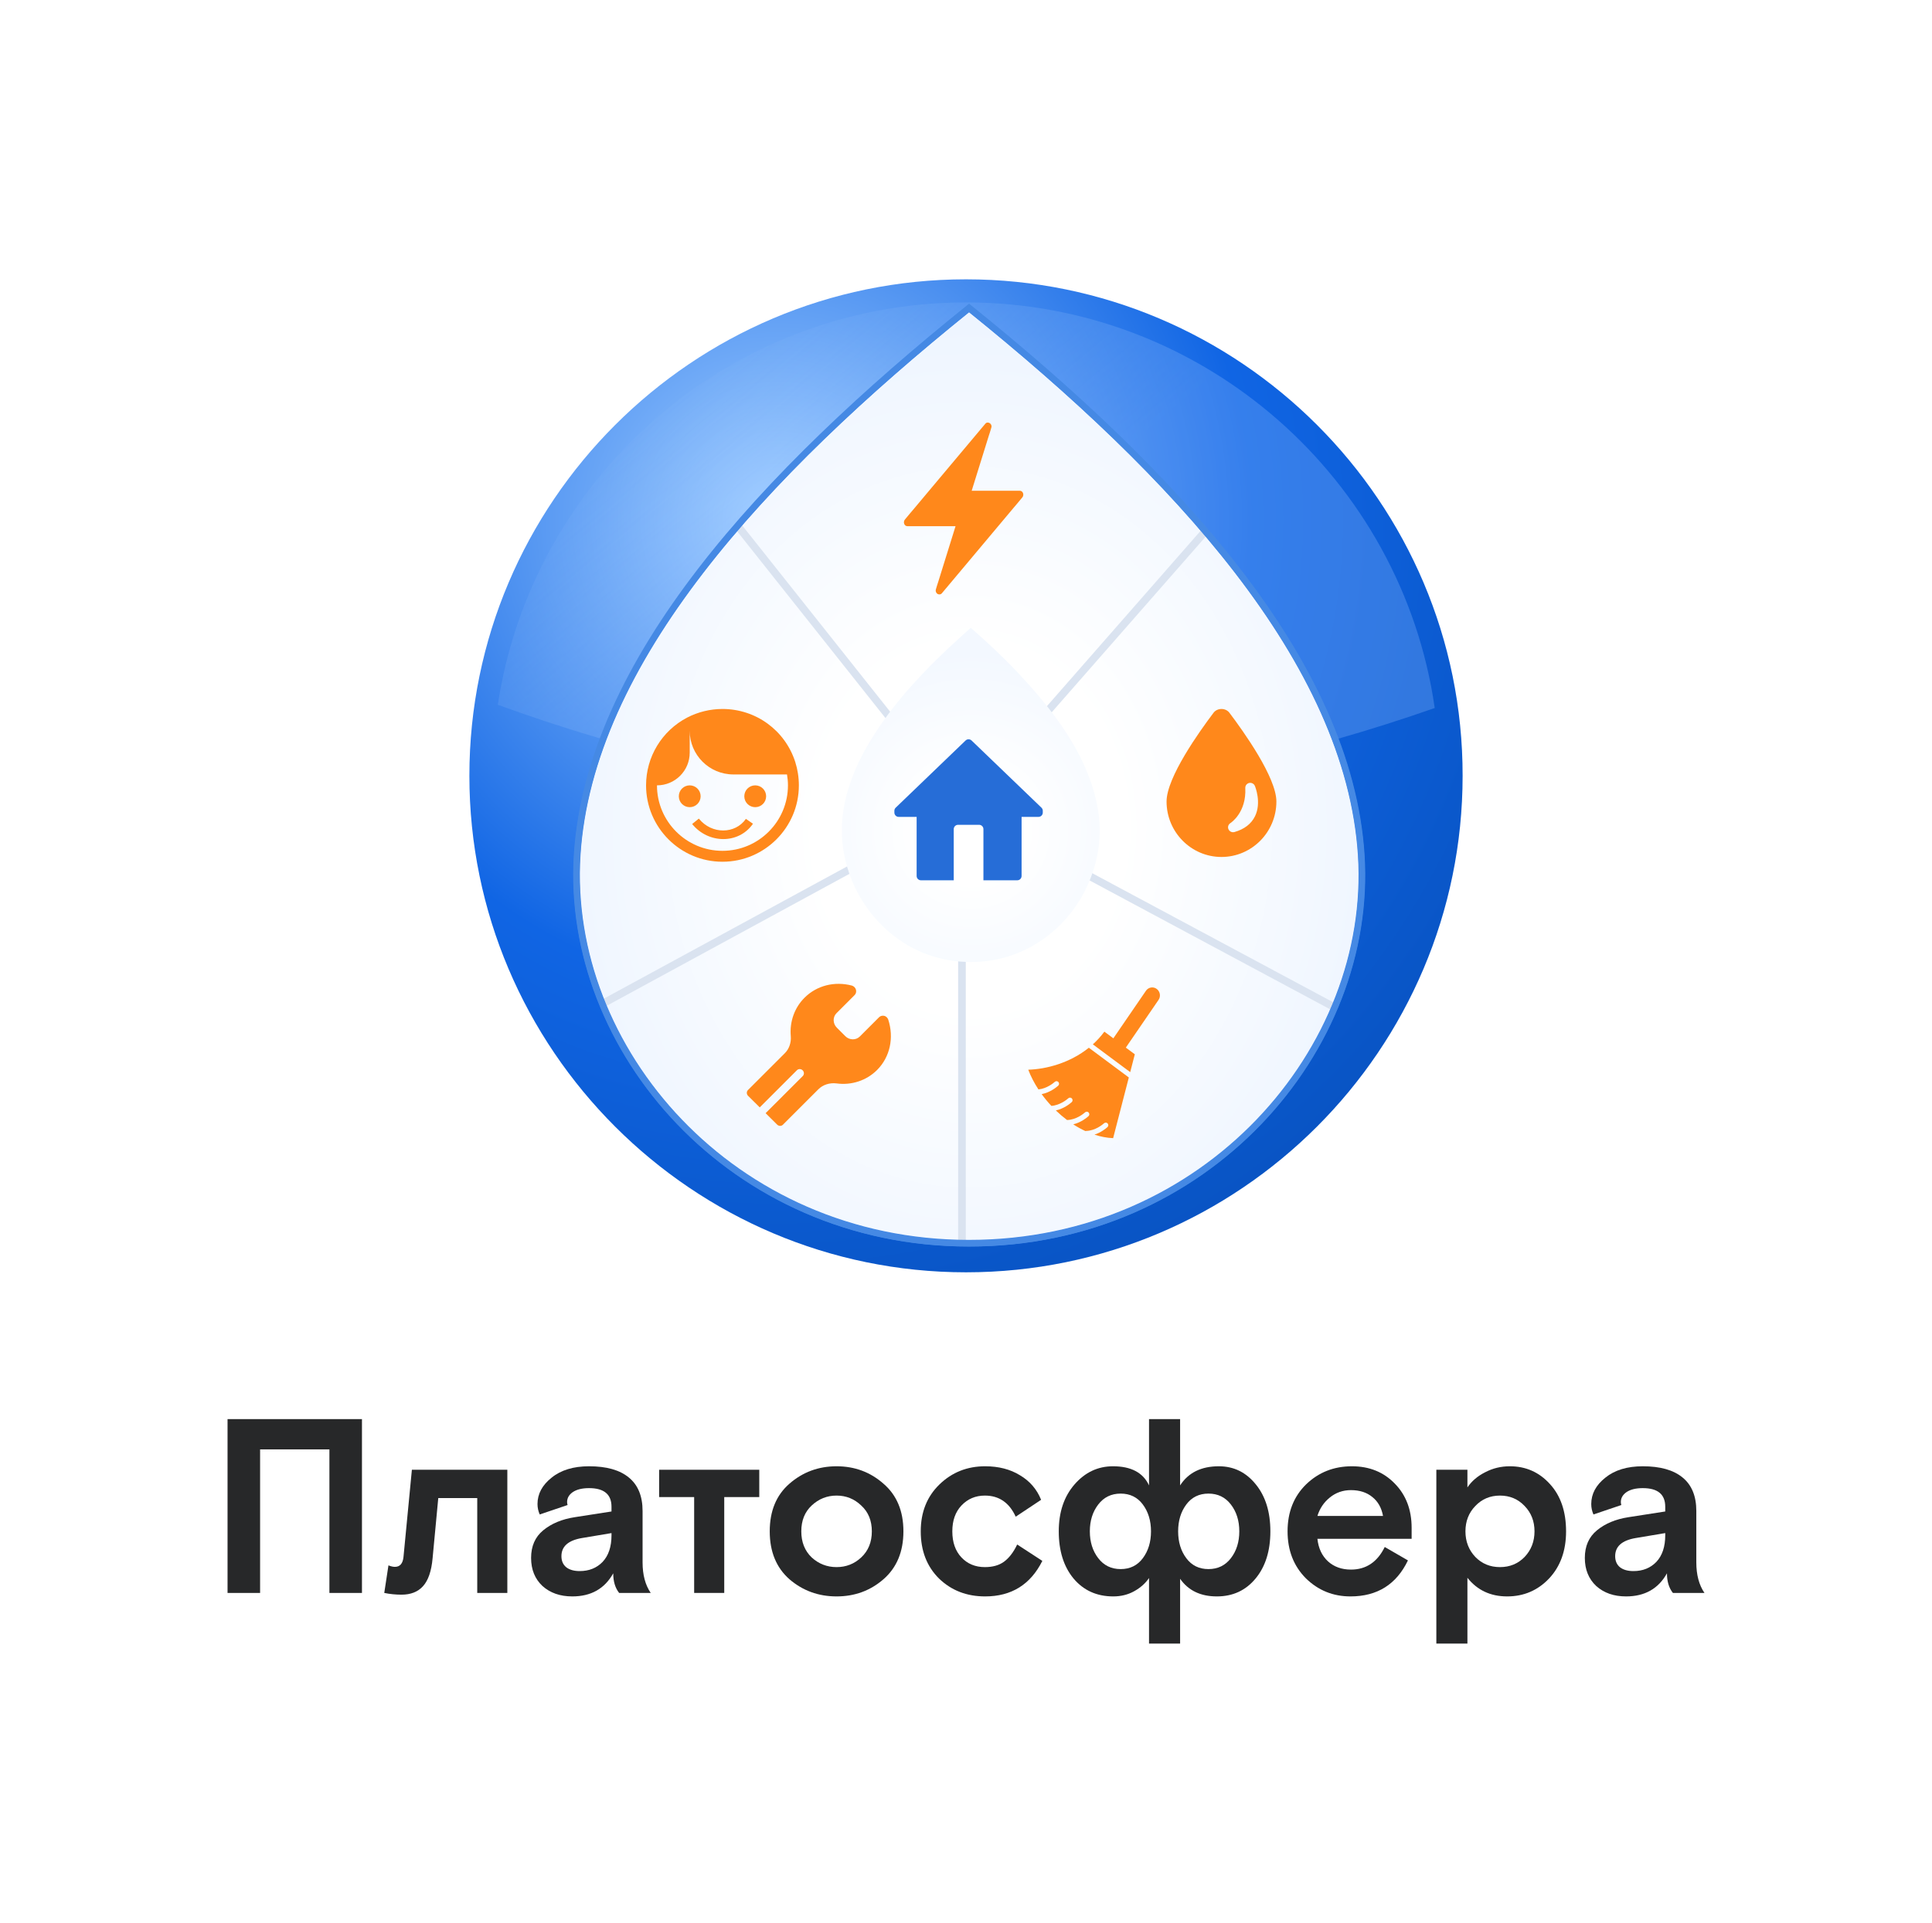 <svg width="225" height="224" viewBox="0 0 225 224" fill="none" xmlns="http://www.w3.org/2000/svg">
<rect width="224" height="224" transform="translate(0.5)" fill="white"/>
<g clip-path="url(#clip0_11_117)">
<g clip-path="url(#clip1_11_117)">
<path d="M26.5 185.56V165.31H42.154V185.56H38.363V168.839H30.291V185.56H26.5Z" fill="#272829"/>
<path d="M59.084 171.212V185.56H55.58V174.509H51.041L50.381 181.51C50.247 183.015 49.873 184.104 49.26 184.779C48.667 185.435 47.834 185.763 46.761 185.763C46.072 185.763 45.402 185.695 44.751 185.56L45.239 182.349C45.526 182.465 45.775 182.523 45.986 182.523C46.58 182.523 46.915 182.137 46.991 181.366L47.968 171.212H59.084Z" fill="#272829"/>
<path d="M75.782 185.56H72.105C71.645 184.982 71.416 184.22 71.416 183.275C70.42 185.069 68.831 185.966 66.647 185.966C65.231 185.966 64.072 185.56 63.172 184.75C62.291 183.921 61.851 182.831 61.851 181.481C61.851 180.112 62.32 179.042 63.258 178.27C64.216 177.48 65.441 176.968 66.935 176.737L71.215 176.072V175.522C71.215 174.075 70.344 173.352 68.601 173.352C67.797 173.352 67.165 173.507 66.705 173.815C66.265 174.124 66.044 174.509 66.044 174.972C66.044 175.088 66.064 175.204 66.102 175.32L62.856 176.419C62.684 176.033 62.597 175.628 62.597 175.204C62.597 174.027 63.144 173.005 64.235 172.137C65.326 171.25 66.782 170.806 68.601 170.806C70.631 170.806 72.172 171.24 73.225 172.108C74.297 172.976 74.834 174.278 74.834 176.014V182.002C74.834 183.448 75.149 184.635 75.782 185.56ZM67.51 183.015C68.601 183.015 69.491 182.658 70.18 181.944C70.87 181.211 71.215 180.179 71.215 178.849V178.589L67.768 179.167C66.178 179.437 65.384 180.141 65.384 181.279C65.384 181.838 65.575 182.272 65.959 182.581C66.341 182.87 66.858 183.015 67.51 183.015Z" fill="#272829"/>
<path d="M88.424 171.212V174.394H84.345V185.56H80.841V174.394H76.763V171.212H88.424Z" fill="#272829"/>
<path d="M102.884 172.832C104.435 174.162 105.211 176.014 105.211 178.386C105.211 180.758 104.435 182.619 102.884 183.969C101.352 185.3 99.533 185.966 97.427 185.966C95.321 185.966 93.492 185.3 91.941 183.969C90.409 182.619 89.643 180.758 89.643 178.386C89.643 176.014 90.409 174.162 91.941 172.832C93.492 171.481 95.321 170.806 97.427 170.806C99.533 170.806 101.352 171.481 102.884 172.832ZM94.526 181.424C95.349 182.176 96.316 182.552 97.427 182.552C98.537 182.552 99.495 182.176 100.299 181.424C101.122 180.652 101.534 179.64 101.534 178.386C101.534 177.132 101.122 176.129 100.299 175.377C99.495 174.606 98.537 174.22 97.427 174.22C96.316 174.22 95.349 174.606 94.526 175.377C93.722 176.129 93.319 177.132 93.319 178.386C93.319 179.64 93.722 180.652 94.526 181.424Z" fill="#272829"/>
<path d="M118.461 179.919L121.391 181.828C120.012 184.587 117.791 185.966 114.727 185.966C112.582 185.966 110.792 185.271 109.356 183.882C107.938 182.475 107.23 180.643 107.23 178.386C107.23 176.149 107.958 174.326 109.413 172.918C110.868 171.51 112.64 170.806 114.727 170.806C116.297 170.806 117.647 171.153 118.777 171.848C119.926 172.523 120.749 173.477 121.247 174.712L118.289 176.679C117.542 175.04 116.345 174.22 114.698 174.22C113.607 174.22 112.697 174.606 111.969 175.377C111.261 176.129 110.907 177.132 110.907 178.386C110.907 179.659 111.261 180.671 111.969 181.424C112.678 182.176 113.588 182.552 114.698 182.552C115.617 182.552 116.364 182.339 116.939 181.915C117.532 181.472 118.04 180.807 118.461 179.919Z" fill="#272829"/>
<path d="M137.435 165.31V173.034C138.392 171.549 139.895 170.806 141.944 170.806C143.687 170.806 145.123 171.51 146.253 172.918C147.382 174.307 147.947 176.129 147.947 178.386C147.947 180.662 147.373 182.494 146.224 183.882C145.075 185.271 143.572 185.966 141.714 185.966C139.819 185.966 138.392 185.281 137.435 183.912V191.462H133.815V183.825C133.394 184.442 132.82 184.953 132.092 185.358C131.365 185.763 130.55 185.966 129.651 185.966C127.736 185.966 126.194 185.271 125.026 183.882C123.877 182.494 123.303 180.662 123.303 178.386C123.303 176.149 123.915 174.326 125.141 172.918C126.367 171.51 127.86 170.806 129.622 170.806C131.728 170.806 133.126 171.549 133.815 173.034V165.31H137.435ZM143.351 175.262C142.701 174.413 141.829 173.989 140.738 173.989C139.646 173.989 138.785 174.413 138.153 175.262C137.521 176.11 137.205 177.152 137.205 178.386C137.205 179.62 137.521 180.662 138.153 181.51C138.785 182.359 139.646 182.783 140.738 182.783C141.829 182.783 142.701 182.359 143.351 181.51C144.003 180.662 144.328 179.62 144.328 178.386C144.328 177.152 144.003 176.11 143.351 175.262ZM133.097 175.262C132.466 174.413 131.604 173.989 130.512 173.989C129.421 173.989 128.55 174.413 127.899 175.262C127.247 176.11 126.922 177.152 126.922 178.386C126.922 179.62 127.247 180.662 127.899 181.51C128.55 182.359 129.421 182.783 130.512 182.783C131.604 182.783 132.466 182.359 133.097 181.51C133.729 180.662 134.045 179.62 134.045 178.386C134.045 177.152 133.729 176.11 133.097 175.262Z" fill="#272829"/>
<path d="M164.398 179.254H153.426C153.541 180.353 153.952 181.231 154.661 181.886C155.369 182.523 156.26 182.841 157.332 182.841C159.094 182.841 160.405 181.964 161.267 180.209L163.967 181.771C162.627 184.567 160.396 185.966 157.275 185.966C155.245 185.966 153.512 185.261 152.076 183.854C150.659 182.426 149.95 180.604 149.95 178.386C149.95 176.149 150.668 174.326 152.104 172.918C153.56 171.51 155.341 170.806 157.447 170.806C159.477 170.806 161.143 171.481 162.445 172.832C163.747 174.162 164.398 175.879 164.398 177.981V179.254ZM157.332 173.584C156.394 173.584 155.57 173.873 154.862 174.452C154.173 175.011 153.694 175.724 153.426 176.593H161.066C160.894 175.648 160.482 174.914 159.831 174.394C159.18 173.854 158.347 173.584 157.332 173.584Z" fill="#272829"/>
<path d="M167.276 191.462V171.212H170.895V173.266C171.393 172.532 172.082 171.945 172.963 171.501C173.844 171.038 174.801 170.806 175.835 170.806C177.693 170.806 179.244 171.491 180.489 172.86C181.753 174.23 182.384 176.072 182.384 178.386C182.384 180.643 181.724 182.475 180.402 183.882C179.081 185.271 177.454 185.966 175.519 185.966C173.586 185.966 172.044 185.242 170.895 183.796V191.462H167.276ZM177.559 175.435C176.793 174.625 175.835 174.22 174.687 174.22C173.537 174.22 172.58 174.625 171.814 175.435C171.048 176.226 170.665 177.21 170.665 178.386C170.665 179.562 171.048 180.556 171.814 181.366C172.58 182.156 173.537 182.552 174.687 182.552C175.835 182.552 176.793 182.156 177.559 181.366C178.325 180.556 178.708 179.562 178.708 178.386C178.708 177.21 178.325 176.226 177.559 175.435Z" fill="#272829"/>
<path d="M198.5 185.56H194.824C194.364 184.982 194.134 184.22 194.134 183.275C193.138 185.069 191.549 185.966 189.366 185.966C187.949 185.966 186.79 185.56 185.891 184.75C185.01 183.921 184.569 182.831 184.569 181.481C184.569 180.112 185.038 179.042 185.977 178.27C186.934 177.48 188.16 176.968 189.653 176.737L193.933 176.072V175.522C193.933 174.075 193.062 173.352 191.319 173.352C190.515 173.352 189.883 173.507 189.424 173.815C188.983 174.124 188.763 174.509 188.763 174.972C188.763 175.088 188.782 175.204 188.82 175.32L185.574 176.419C185.402 176.033 185.316 175.628 185.316 175.204C185.316 174.027 185.862 173.005 186.953 172.137C188.045 171.25 189.5 170.806 191.319 170.806C193.349 170.806 194.89 171.24 195.944 172.108C197.016 172.976 197.552 174.278 197.552 176.014V182.002C197.552 183.448 197.868 184.635 198.5 185.56ZM190.228 183.015C191.319 183.015 192.209 182.658 192.899 181.944C193.588 181.211 193.933 180.179 193.933 178.849V178.589L190.486 179.167C188.897 179.437 188.102 180.141 188.102 181.279C188.102 181.838 188.294 182.272 188.677 182.581C189.06 182.87 189.577 183.015 190.228 183.015Z" fill="#272829"/>
<path fill-rule="evenodd" clip-rule="evenodd" d="M112.5 148.211C144.379 148.211 170.336 122.245 170.336 90.374C170.37 58.504 144.379 32.538 112.5 32.538C80.654 32.538 54.664 58.504 54.664 90.374C54.664 122.245 80.654 148.211 112.5 148.211Z" fill="url(#paint0_radial_11_117)"/>
<path opacity="0.3" fill-rule="evenodd" clip-rule="evenodd" d="M167.088 82.475C163.262 55.809 140.215 35.228 112.5 35.228C84.946 35.228 61.989 55.615 57.975 82.097C72.153 87.275 91.814 92.601 112.717 92.601C133.111 92.601 152.661 87.531 167.088 82.475Z" fill="url(#paint1_linear_11_117)"/>
<path fill-rule="evenodd" clip-rule="evenodd" d="M112.613 144.848C140.297 144.848 159.719 122.217 158.286 99.653C156.854 77.054 136.565 55.186 112.613 35.901C88.66 55.186 68.405 77.054 66.973 99.62C65.54 122.217 84.962 144.848 112.613 144.848Z" fill="url(#paint2_radial_11_117)"/>
<path fill-rule="evenodd" clip-rule="evenodd" d="M86.421 61.186L112.292 93.769L111.596 94.323L85.724 61.739L86.421 61.186Z" fill="#DAE3F0"/>
<path fill-rule="evenodd" clip-rule="evenodd" d="M70.182 116.409L111.955 93.698L112.38 94.479L70.608 117.191L70.182 116.409Z" fill="#DAE3F0"/>
<path fill-rule="evenodd" clip-rule="evenodd" d="M111.585 144.944V94.046H112.475V144.944H111.585Z" fill="#DAE3F0"/>
<path fill-rule="evenodd" clip-rule="evenodd" d="M139.975 61.661L111.609 94.031L112.279 94.617L140.645 62.248L139.975 61.661Z" fill="#DAE3F0"/>
<path fill-rule="evenodd" clip-rule="evenodd" d="M155.533 116.899L112.154 93.654L111.734 94.438L155.112 117.684L155.533 116.899Z" fill="#DAE3F0"/>
<path fill-rule="evenodd" clip-rule="evenodd" d="M112.858 144.848C140.542 144.848 159.964 122.217 158.532 99.653C157.099 77.054 136.811 55.186 112.858 35.901C88.905 55.186 68.651 77.054 67.218 99.62C65.785 122.217 85.208 144.848 112.858 144.848Z" stroke="#4589E4" stroke-width="0.704"/>
<path fill-rule="evenodd" clip-rule="evenodd" d="M112.858 35.375L113.102 35.572C125.09 45.223 136.176 55.533 144.448 66.271C152.718 77.005 158.197 88.196 158.92 99.601C160.367 122.399 140.758 145.212 112.858 145.212C84.991 145.212 65.382 122.398 66.829 99.569C67.553 88.18 73.022 76.997 81.284 66.267C89.548 55.533 100.626 45.223 112.614 35.572L112.858 35.375ZM81.901 66.741C73.689 77.407 68.316 88.442 67.606 99.618C66.189 121.984 85.424 144.433 112.858 144.433C140.326 144.433 159.561 121.983 158.143 99.651C157.433 88.459 152.051 77.416 143.831 66.745C135.669 56.15 124.729 45.951 112.858 36.375C100.987 45.951 90.055 56.15 81.901 66.741Z" fill="#4589E4"/>
<g filter="url(#filter0_d_11_117)">
<path fill-rule="evenodd" clip-rule="evenodd" d="M113.056 73.135C111.191 74.797 109.327 76.498 107.617 78.315C105.908 80.093 104.276 81.987 102.839 84.036C100.352 87.554 98.293 91.613 98.061 95.943C97.983 97.489 98.138 99.035 98.527 100.504C99.343 103.674 101.129 106.535 103.655 108.661C106.335 110.903 109.599 112.063 113.056 112.063C116.553 112.063 119.816 110.864 122.457 108.661C124.983 106.573 126.77 103.674 127.586 100.504C127.974 99.035 128.129 97.489 128.052 95.943C127.78 91.613 125.76 87.515 123.274 84.036C121.836 82.026 120.204 80.132 118.495 78.315C116.785 76.498 114.96 74.797 113.056 73.135Z" fill="url(#paint3_radial_11_117)"/>
</g>
<path d="M104.661 95.159C104.383 95.159 104.158 94.933 104.158 94.656V94.45C104.158 94.313 104.214 94.181 104.312 94.087L112.452 86.26C112.646 86.073 112.954 86.073 113.149 86.26L121.289 94.087C121.387 94.181 121.442 94.313 121.442 94.45V94.656C121.442 94.933 121.218 95.159 120.94 95.159H118.974V102.042C118.974 102.32 118.748 102.545 118.471 102.545H114.529V96.585C114.529 96.307 114.304 96.082 114.026 96.082H111.575C111.297 96.082 111.072 96.307 111.072 96.585V102.545H107.254C106.976 102.545 106.751 102.32 106.751 102.042V95.159H104.661Z" fill="#266DD7"/>
<path d="M118.765 57.167C118.067 57.167 117.369 57.167 116.671 57.167C115.56 57.167 114.449 57.167 113.338 57.167C113.28 57.167 113.221 57.167 113.163 57.167C113.185 57.095 113.207 57.024 113.229 56.953C113.426 56.321 113.621 55.691 113.818 55.059C114.057 54.291 114.296 53.525 114.535 52.756C114.741 52.094 114.946 51.435 115.151 50.773C115.249 50.453 115.369 50.135 115.451 49.809C115.453 49.805 115.453 49.8 115.455 49.796C115.589 49.368 115.032 49.023 114.755 49.353C114.443 49.723 114.132 50.096 113.82 50.467C113.072 51.358 112.323 52.251 111.575 53.142C110.676 54.215 109.775 55.289 108.875 56.359C108.094 57.291 107.314 58.221 106.532 59.154C106.155 59.604 105.769 60.047 105.4 60.504C105.396 60.511 105.39 60.518 105.384 60.522C105.145 60.808 105.304 61.297 105.679 61.297C106.377 61.297 107.075 61.297 107.773 61.297C108.884 61.297 109.995 61.297 111.106 61.297C111.164 61.297 111.223 61.297 111.281 61.297C111.259 61.369 111.237 61.44 111.215 61.511C111.018 62.143 110.823 62.773 110.626 63.405C110.387 64.173 110.148 64.939 109.909 65.708C109.704 66.37 109.498 67.029 109.293 67.69C109.192 68.011 109.081 68.329 108.993 68.654C108.991 68.659 108.991 68.663 108.989 68.668C108.967 68.739 108.967 68.816 108.984 68.889C108.998 68.971 109.034 69.049 109.096 69.111C109.1 69.116 109.105 69.119 109.109 69.123C109.158 69.174 109.217 69.211 109.282 69.227C109.315 69.236 109.348 69.24 109.38 69.241C109.493 69.248 109.607 69.21 109.689 69.111C110.001 68.741 110.311 68.368 110.624 67.997C111.372 67.106 112.12 66.213 112.869 65.322C113.768 64.248 114.669 63.175 115.568 62.104C116.35 61.172 117.13 60.243 117.912 59.31C118.289 58.86 118.675 58.417 119.044 57.96C119.048 57.953 119.054 57.946 119.06 57.942C119.3 57.656 119.14 57.167 118.765 57.167Z" fill="#FF881B"/>
<path d="M103.44 118.758C103.357 118.551 103.195 118.389 102.989 118.337C102.75 118.285 102.53 118.343 102.375 118.498L100.13 120.744C99.68 121.193 98.921 121.177 98.452 120.709L97.451 119.707C96.982 119.238 96.966 118.479 97.415 118.03L99.537 115.908C99.692 115.753 99.75 115.501 99.681 115.278C99.614 115.055 99.436 114.878 99.213 114.81C97.194 114.277 95.117 114.802 93.692 116.227C92.53 117.388 91.948 119.005 92.094 120.701C92.158 121.445 91.905 122.183 91.409 122.679L87.103 126.984C86.933 127.154 86.924 127.455 87.117 127.649L88.481 128.999L92.812 124.668C92.993 124.488 93.29 124.495 93.477 124.682C93.665 124.869 93.671 125.167 93.492 125.347L89.163 129.675L90.51 131.01C90.688 131.188 90.988 131.21 91.174 131.024L95.309 126.889C95.836 126.363 96.606 126.11 97.414 126.206C99.175 126.449 100.918 125.869 102.142 124.646C103.66 123.128 104.134 120.876 103.44 118.758Z" fill="#FF881B"/>
<path d="M143.177 83.029C142.735 82.442 141.77 82.442 141.328 83.029C139.683 85.208 135.857 90.563 135.857 93.369C135.857 96.929 138.723 99.828 142.253 99.828C145.782 99.828 148.648 96.929 148.648 93.369C148.648 90.563 144.822 85.208 143.177 83.029ZM143.764 96.924C143.706 96.941 143.654 96.947 143.601 96.947C143.375 96.947 143.165 96.82 143.072 96.608C142.95 96.349 143.043 96.044 143.287 95.888C143.368 95.837 145.171 94.635 145.026 91.799C145.014 91.517 145.2 91.27 145.479 91.207C145.752 91.149 146.037 91.293 146.142 91.552C146.177 91.627 146.938 93.484 146.159 95.083C145.723 95.975 144.915 96.596 143.764 96.924Z" fill="#FF881B"/>
<path fill-rule="evenodd" clip-rule="evenodd" d="M134.048 115.036C134.283 114.998 134.519 115.057 134.713 115.201C135.115 115.5 135.207 116.077 134.918 116.486L131.114 122.035L131.347 122.208L132.161 122.813L131.624 124.891L127.272 121.655C127.755 121.219 128.208 120.728 128.615 120.177L129.415 120.771L129.66 120.954L133.466 115.4C133.606 115.203 133.812 115.073 134.048 115.036ZM128.975 131.297C128.782 131.47 128.223 131.925 127.458 132.174C128.172 132.409 128.902 132.553 129.635 132.584L131.463 125.514L126.807 122.051C124.599 123.822 121.871 124.546 119.751 124.61C120.041 125.38 120.445 126.156 120.935 126.906C121.917 126.811 122.692 126.159 122.846 126.022C122.967 125.912 123.154 125.924 123.263 126.049C123.371 126.173 123.36 126.362 123.238 126.472C123.012 126.674 122.285 127.263 121.312 127.455C121.656 127.929 122.034 128.388 122.442 128.825C123.456 128.753 124.262 128.077 124.419 127.937C124.541 127.827 124.728 127.839 124.836 127.963C124.944 128.088 124.933 128.277 124.812 128.387C124.592 128.584 123.897 129.149 122.963 129.355C123.375 129.754 123.811 130.127 124.267 130.47C125.34 130.45 126.208 129.721 126.371 129.575C126.493 129.466 126.68 129.478 126.788 129.602C126.897 129.726 126.886 129.916 126.763 130.025C126.55 130.217 125.885 130.756 124.989 130.975C125.444 131.271 125.916 131.533 126.398 131.756C126.423 131.748 126.45 131.743 126.477 131.743C127.55 131.724 128.419 130.993 128.582 130.847C128.704 130.737 128.891 130.75 128.999 130.874C129.108 130.998 129.096 131.188 128.975 131.297Z" fill="#FF881B"/>
<path fill-rule="evenodd" clip-rule="evenodd" d="M84.138 82.588C88.02 82.588 91.424 85.065 92.611 88.75C92.894 89.639 93.036 90.56 93.036 91.486C93.036 96.392 89.043 100.384 84.138 100.384C79.232 100.384 75.24 96.392 75.24 91.486C75.24 88.162 77.076 85.137 80.03 83.589C81.297 82.933 82.717 82.588 84.138 82.588ZM76.511 91.486C76.511 95.693 79.932 99.113 84.138 99.113C88.344 99.113 91.765 95.693 91.765 91.486C91.765 91.059 91.724 90.636 91.654 90.215H85.409C82.601 90.215 80.324 87.939 80.324 85.131V87.673C80.324 89.783 78.621 91.486 76.511 91.486ZM81.596 92.758C81.596 93.46 81.027 94.028 80.325 94.028C79.623 94.028 79.054 93.46 79.054 92.758C79.054 92.055 79.623 91.486 80.325 91.486C81.027 91.486 81.596 92.055 81.596 92.758ZM87.952 94.028C88.654 94.028 89.224 93.46 89.224 92.758C89.224 92.055 88.654 91.486 87.952 91.486C87.25 91.486 86.681 92.055 86.681 92.758C86.681 93.46 87.25 94.028 87.952 94.028ZM80.608 95.988C82.483 98.309 86.027 98.36 87.69 95.959L86.867 95.389C85.631 97.174 82.894 97.225 81.387 95.359L80.608 95.988Z" fill="#FF881B"/>
</g>
</g>
<defs>
<filter id="filter0_d_11_117" x="87.983" y="63.076" width="50.147" height="59.045" filterUnits="userSpaceOnUse" color-interpolation-filters="sRGB">
<feFlood flood-opacity="0" result="BackgroundImageFix"/>
<feColorMatrix in="SourceAlpha" type="matrix" values="0 0 0 0 0 0 0 0 0 0 0 0 0 0 0 0 0 0 127 0" result="hardAlpha"/>
<feOffset/>
<feGaussianBlur stdDeviation="5.029"/>
<feColorMatrix type="matrix" values="0 0 0 0 0.331 0 0 0 0 0.399 0 0 0 0 0.496 0 0 0 0.32 0"/>
<feBlend mode="normal" in2="BackgroundImageFix" result="effect1_dropShadow_11_117"/>
<feBlend mode="normal" in="SourceGraphic" in2="effect1_dropShadow_11_117" result="shape"/>
</filter>
<radialGradient id="paint0_radial_11_117" cx="0" cy="0" r="1" gradientUnits="userSpaceOnUse" gradientTransform="translate(90.531 60.3) scale(118.559 118.907)">
<stop offset="0.031" stop-color="#98C7FF"/>
<stop offset="0.469" stop-color="#1065E4"/>
<stop offset="1" stop-color="#044AB1"/>
</radialGradient>
<linearGradient id="paint1_linear_11_117" x1="85.044" y1="39.935" x2="112.978" y2="73.421" gradientUnits="userSpaceOnUse">
<stop offset="0.031" stop-color="#C1DEFF" stop-opacity="0.12"/>
<stop offset="0.891" stop-color="#8DBBFF"/>
</linearGradient>
<radialGradient id="paint2_radial_11_117" cx="0" cy="0" r="1" gradientUnits="userSpaceOnUse" gradientTransform="translate(112.919 96.358) rotate(-90) scale(62.822 52.74)">
<stop stop-color="white"/>
<stop offset="0.339" stop-color="white"/>
<stop offset="1" stop-color="#ECF4FF"/>
</radialGradient>
<radialGradient id="paint3_radial_11_117" cx="0" cy="0" r="1" gradientUnits="userSpaceOnUse" gradientTransform="translate(113.095 96.716) rotate(-90) scale(20.682 20.784)">
<stop offset="0.292" stop-color="white"/>
<stop offset="1" stop-color="#F3F8FF"/>
</radialGradient>
<clipPath id="clip0_11_117">
<rect width="172" height="158.924" fill="white" transform="translate(26.5 32.538)"/>
</clipPath>
<clipPath id="clip1_11_117">
<rect width="172" height="158.924" fill="white" transform="translate(26.5 32.538)"/>
</clipPath>
</defs>
</svg>
